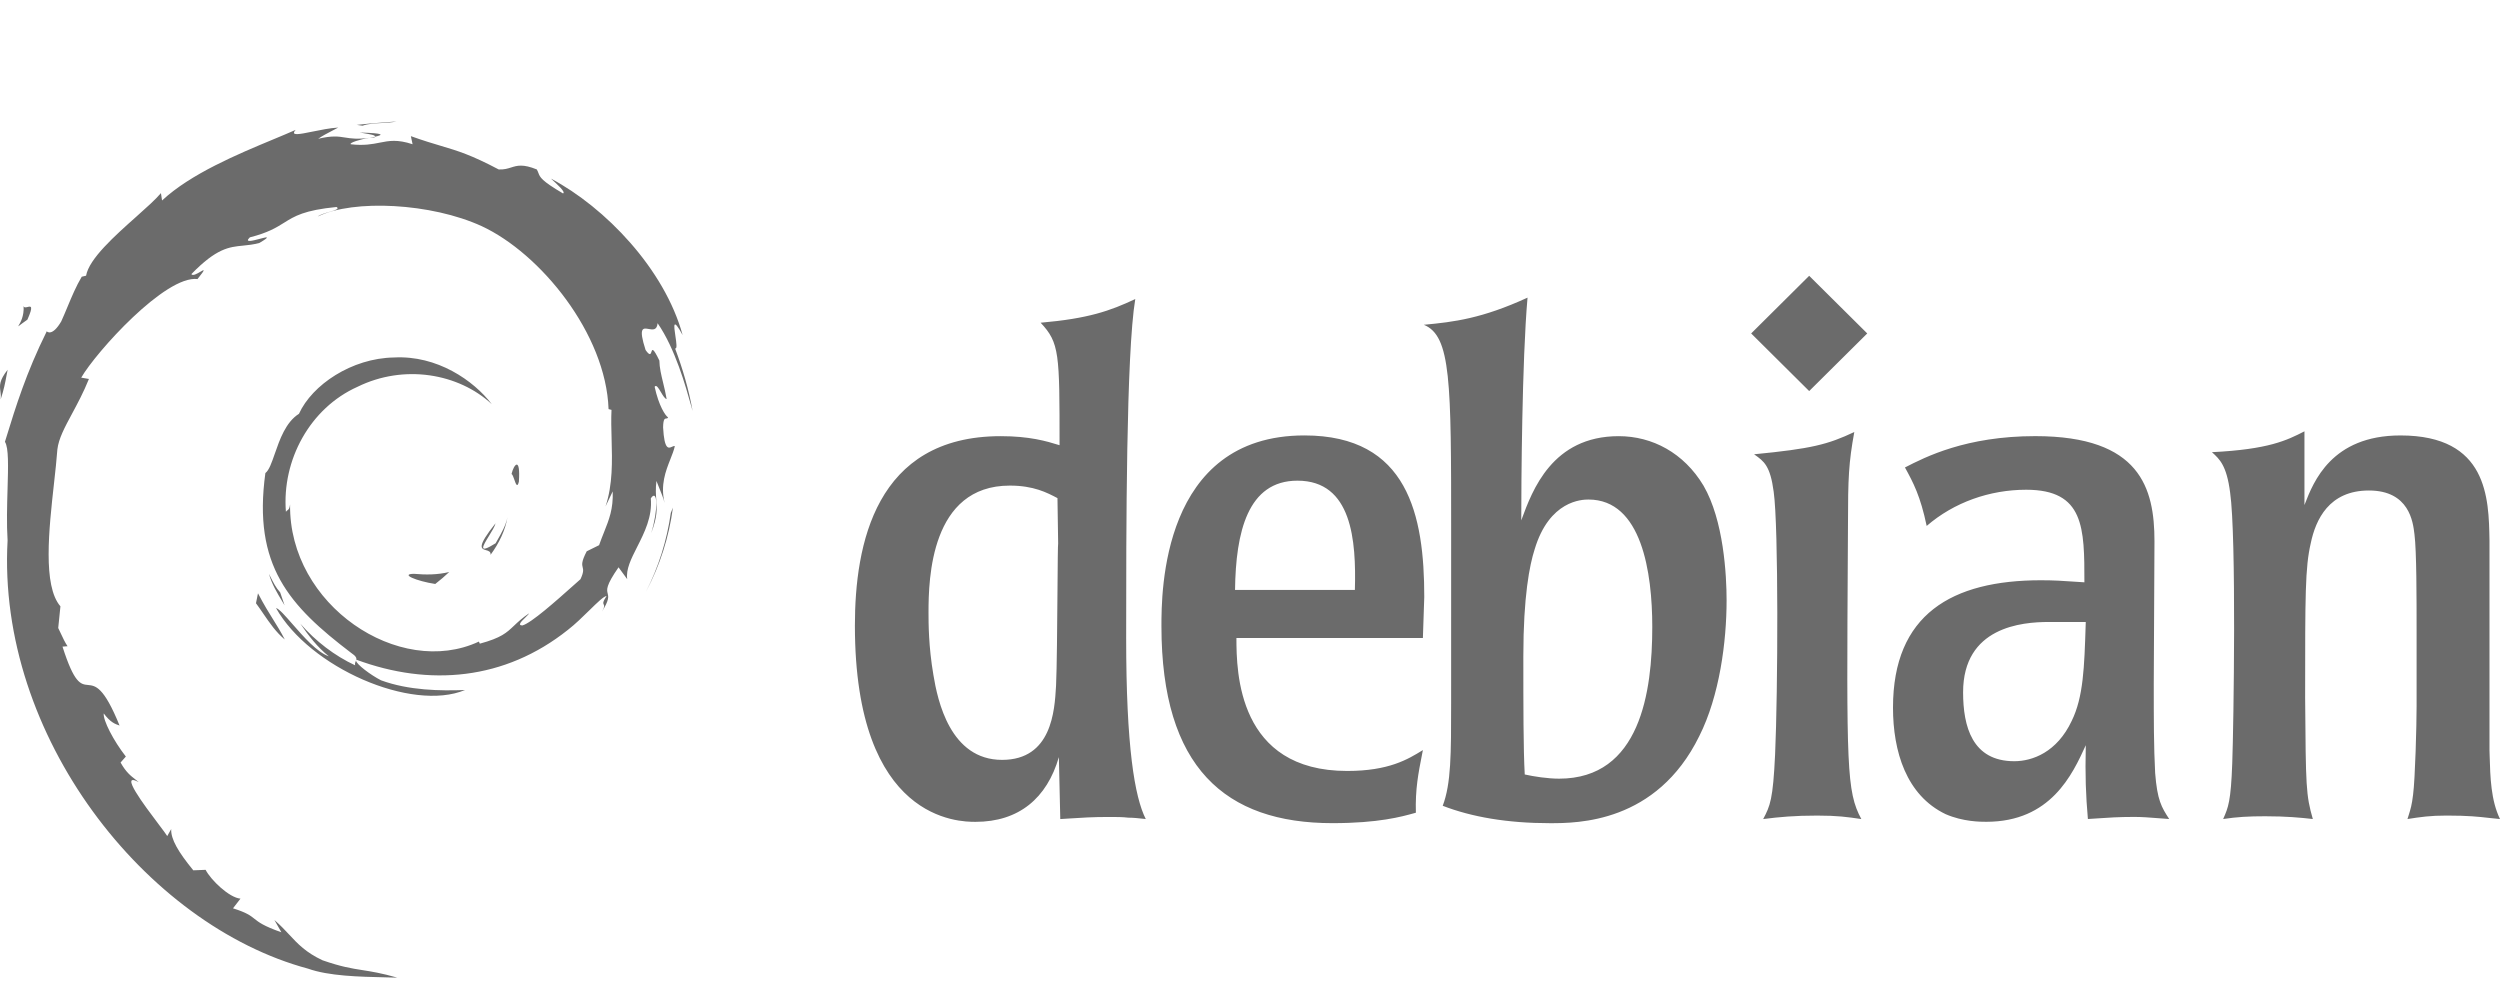 <svg width="146" height="58" viewBox="0 0 146 58" fill="none" xmlns="http://www.w3.org/2000/svg">
<path fill-rule="evenodd" clip-rule="evenodd" d="M21.174 7.341C21.493 7.225 21.894 7.205 22.291 7.184C22.596 7.168 22.899 7.152 23.159 7.094C22.922 7.113 22.685 7.131 22.448 7.148C21.907 7.188 21.369 7.227 20.836 7.294L21.174 7.341ZM35.782 28.697C35.82 29.716 35.572 30.337 35.275 31.082C35.181 31.316 35.083 31.564 34.986 31.839L34.265 32.195C33.947 32.807 33.988 32.97 34.028 33.131C34.062 33.269 34.096 33.405 33.901 33.824C33.774 33.936 33.629 34.065 33.471 34.206C32.487 35.084 31.023 36.39 30.506 36.527C30.211 36.52 30.447 36.29 30.663 36.08C30.767 35.978 30.867 35.881 30.899 35.817C30.483 36.1 30.235 36.336 30.016 36.544C29.587 36.952 29.272 37.251 28.022 37.59L27.968 37.468C23.317 39.641 16.856 35.335 16.941 29.46C16.908 29.712 16.855 29.751 16.792 29.796C16.762 29.818 16.73 29.841 16.697 29.889C16.457 26.866 18.103 23.831 20.879 22.589C23.594 21.255 26.777 21.802 28.72 23.603C27.653 22.214 25.526 20.741 23.008 20.877C20.54 20.917 18.23 22.474 17.459 24.166C16.689 24.648 16.334 25.674 16.049 26.495C15.866 27.023 15.713 27.465 15.498 27.627C14.755 33.039 16.892 35.376 20.505 38.127C20.791 38.318 20.83 38.428 20.807 38.527C20.793 38.54 20.788 38.557 20.79 38.579L20.787 38.588L20.783 38.597L20.775 38.616C20.746 38.683 20.715 38.755 20.741 38.855C19.541 38.297 18.442 37.454 17.538 36.422C18.018 37.119 18.535 37.797 19.205 38.329C18.525 38.101 17.71 37.167 17.07 36.435C16.643 35.946 16.295 35.548 16.119 35.509C18.07 38.979 24.034 41.595 27.159 40.297C25.713 40.35 23.877 40.326 22.253 39.73C21.634 39.414 20.817 38.794 20.79 38.579C20.797 38.562 20.803 38.544 20.807 38.527L20.809 38.525C25.072 40.106 29.475 39.722 33.163 36.786C33.592 36.454 34.039 36.016 34.426 35.636C34.887 35.185 35.263 34.817 35.424 34.808C35.189 35.158 35.222 35.229 35.257 35.303C35.288 35.369 35.32 35.438 35.157 35.717C35.583 35.035 35.536 34.847 35.489 34.659C35.432 34.434 35.376 34.206 36.123 33.131L36.63 33.824C36.544 33.257 36.858 32.636 37.21 31.941C37.631 31.11 38.104 30.175 38.007 29.104C38.408 28.503 38.453 29.752 38.029 31.135C38.4 30.17 38.366 29.714 38.327 29.194C38.304 28.887 38.28 28.557 38.336 28.087C38.383 28.211 38.434 28.336 38.486 28.463C38.608 28.761 38.734 29.066 38.813 29.371C38.817 29.386 38.82 29.4 38.824 29.415C38.822 29.408 38.821 29.401 38.819 29.394C38.817 29.386 38.815 29.379 38.813 29.371C38.557 28.325 38.876 27.513 39.148 26.823C39.256 26.551 39.356 26.297 39.41 26.056C39.365 26.036 39.308 26.062 39.246 26.091C39.047 26.183 38.796 26.298 38.725 24.96C38.734 24.45 38.827 24.445 38.91 24.44C38.951 24.438 38.99 24.436 39.015 24.374C38.865 24.288 38.471 23.705 38.231 22.587C38.327 22.441 38.459 22.665 38.597 22.9C38.71 23.091 38.827 23.289 38.932 23.306C38.873 22.96 38.797 22.646 38.726 22.352C38.614 21.889 38.514 21.474 38.507 21.057C38.131 20.277 38.091 20.4 38.044 20.547C38.003 20.67 37.958 20.81 37.702 20.44C37.268 19.099 37.556 19.152 37.885 19.213C38.115 19.255 38.366 19.302 38.404 18.875C39.428 20.349 40.048 22.569 40.37 23.72C40.398 23.822 40.424 23.916 40.448 24C40.225 22.743 39.865 21.525 39.424 20.347C39.56 20.404 39.5 20.002 39.442 19.614C39.355 19.033 39.273 18.484 39.866 19.568C38.811 15.717 35.356 12.119 32.177 10.431L32.192 10.445C32.577 10.796 33.053 11.229 32.88 11.297C31.614 10.55 31.539 10.353 31.443 10.102C31.42 10.04 31.394 9.974 31.349 9.895C30.534 9.565 30.201 9.67 29.849 9.781C29.646 9.845 29.437 9.911 29.125 9.896C27.499 9.039 26.752 8.817 25.765 8.523C25.278 8.378 24.732 8.216 23.994 7.951L24.095 8.424C23.201 8.128 22.722 8.223 22.175 8.331C21.737 8.418 21.255 8.514 20.483 8.425C20.378 8.343 21.04 8.128 21.586 8.049C20.865 8.144 20.494 8.085 20.151 8.031C19.755 7.968 19.398 7.912 18.581 8.105C18.836 7.928 19.101 7.791 19.369 7.652C19.497 7.587 19.625 7.52 19.753 7.449C19.272 7.478 18.721 7.59 18.25 7.686C17.482 7.843 16.931 7.955 17.268 7.584C16.883 7.755 16.442 7.939 15.966 8.137C13.886 9.003 11.142 10.146 9.464 11.708L9.399 11.278C9.093 11.643 8.552 12.125 7.953 12.66C6.703 13.773 5.198 15.115 5.027 16.101L4.774 16.16C4.445 16.714 4.193 17.318 3.945 17.912C3.824 18.203 3.703 18.493 3.575 18.773C3.046 19.669 2.749 19.374 2.712 19.337L2.709 19.334L2.708 19.333C2.708 19.333 2.709 19.336 2.712 19.341C2.714 19.346 2.718 19.353 2.724 19.363C1.532 21.763 0.904 23.802 0.382 25.498L0.382 25.499L0.288 25.803C0.512 26.136 0.479 27.242 0.441 28.562C0.413 29.522 0.382 30.594 0.443 31.565C-0.191 42.956 8.493 54.015 17.985 56.568C19.206 57.002 20.949 57.042 22.547 57.078C22.77 57.083 22.989 57.088 23.204 57.094C22.262 56.826 21.692 56.737 21.161 56.654C20.523 56.554 19.942 56.464 18.837 56.081C17.862 55.625 17.396 55.126 16.886 54.578C16.633 54.307 16.368 54.024 16.025 53.728L16.434 54.446C15.389 54.079 15.109 53.856 14.856 53.655C14.618 53.466 14.405 53.297 13.607 53.046L14.044 52.48C13.387 52.43 12.303 51.381 12.008 50.798L11.289 50.827C10.425 49.77 9.965 49.006 9.999 48.415L9.767 48.826C9.707 48.725 9.514 48.469 9.267 48.141C8.416 47.013 6.929 45.042 8.101 45.677C8.036 45.618 7.966 45.564 7.892 45.507C7.646 45.318 7.353 45.093 7.042 44.531L7.35 44.182C6.623 43.253 6.011 42.061 6.058 41.664C6.446 42.184 6.715 42.282 6.982 42.371C6.056 40.091 5.571 40.045 5.139 40.003C4.714 39.962 4.341 39.927 3.65 37.763L3.944 37.74C3.79 37.508 3.677 37.263 3.562 37.016C3.51 36.903 3.457 36.789 3.4 36.676L3.529 35.409C2.489 34.215 2.857 30.902 3.154 28.225C3.234 27.5 3.31 26.821 3.351 26.244C3.426 25.61 3.78 24.953 4.208 24.159C4.523 23.573 4.879 22.912 5.193 22.131L4.743 22.054C5.604 20.564 9.657 16.067 11.535 16.297C12.037 15.671 11.93 15.735 11.703 15.87C11.519 15.979 11.256 16.135 11.176 16.008C12.648 14.495 13.377 14.424 14.197 14.344C14.49 14.315 14.796 14.285 15.151 14.187C15.874 13.761 15.568 13.842 15.163 13.95C14.755 14.058 14.246 14.193 14.592 13.861C15.658 13.591 16.14 13.289 16.591 13.007C17.205 12.623 17.763 12.274 19.652 12.088C19.848 12.199 19.563 12.281 19.227 12.378C18.971 12.452 18.686 12.534 18.561 12.643C20.655 11.625 25.188 11.857 28.133 13.208C31.549 14.794 35.388 19.481 35.54 23.891L35.712 23.937C35.685 24.48 35.701 25.049 35.717 25.632C35.753 26.93 35.79 28.294 35.362 29.579L35.782 28.697ZM21.24 7.778C21.614 7.84 21.958 7.897 21.896 7.985C22.385 7.878 22.495 7.781 21.008 7.739C21.084 7.753 21.163 7.766 21.24 7.778ZM29.874 27.68C30.008 27.111 30.405 26.639 30.303 28.131C30.209 28.508 30.125 28.267 30.038 28.014C29.986 27.864 29.932 27.71 29.874 27.68ZM28.649 32.401C29.148 31.72 29.509 30.974 29.637 30.204C29.538 30.688 29.294 31.114 29.043 31.552L29.043 31.553C29.009 31.611 28.976 31.669 28.943 31.728C27.886 32.389 28.194 31.888 28.547 31.313C28.716 31.039 28.894 30.748 28.942 30.558C27.813 31.97 28.099 32.05 28.388 32.131C28.528 32.17 28.669 32.21 28.649 32.401ZM24.172 33.511C23.338 33.522 24.329 33.937 25.419 34.104C25.721 33.87 25.992 33.635 26.235 33.405C25.558 33.57 24.868 33.574 24.172 33.511ZM21.584 8.051L21.897 7.986L21.876 8.024L21.584 8.051ZM14.949 35.229L15.066 34.648C15.433 35.35 15.71 35.793 15.965 36.2C16.189 36.559 16.396 36.891 16.632 37.347C16.122 36.927 15.753 36.387 15.377 35.838L15.377 35.837C15.238 35.634 15.097 35.429 14.949 35.229ZM16.362 34.598C16.11 34.321 15.949 33.996 15.784 33.666L15.784 33.665C15.758 33.615 15.733 33.564 15.707 33.513C15.87 34.105 16.182 34.623 16.494 35.14C16.535 35.21 16.578 35.28 16.619 35.35L16.362 34.598ZM39.176 29.951L39.299 29.645C39.074 31.346 38.544 33.024 37.722 34.558C38.466 33.104 38.952 31.536 39.176 29.951ZM1.371 17.798C1.373 17.821 1.376 17.845 1.377 17.868C1.373 17.849 1.37 17.825 1.371 17.798ZM1.377 17.868C1.421 18.469 1.172 18.873 1.089 19.008C1.071 19.038 1.061 19.055 1.064 19.058C1.067 19.061 1.092 19.042 1.147 18.999C1.226 18.939 1.367 18.829 1.6 18.668C1.971 17.837 1.801 17.881 1.614 17.928C1.512 17.954 1.404 17.981 1.377 17.868ZM0.038 23.329C0.231 22.742 0.307 22.329 0.374 21.967C0.398 21.837 0.42 21.714 0.447 21.592C-0.057 22.233 -0.02 22.521 0.023 22.849C0.041 22.991 0.061 23.141 0.038 23.329ZM109.047 19.473L105.656 22.838L102.268 19.473L105.656 16.107L109.047 19.473ZM96.493 36.611C96.493 40.391 95.798 45.474 91.05 45.474C90.395 45.474 89.577 45.35 89.045 45.229C88.963 43.766 88.963 41.245 88.963 38.318C88.963 34.821 89.33 32.995 89.618 32.098C90.477 29.213 92.401 29.173 92.768 29.173C95.88 29.173 96.493 33.441 96.493 36.611ZM84.746 41.042C84.746 44.051 84.746 45.758 84.255 47.058C85.934 47.709 88.02 48.074 90.518 48.074C92.115 48.074 96.74 48.074 99.236 42.993C100.424 40.635 100.833 37.464 100.833 35.065C100.833 33.602 100.668 30.391 99.482 28.357C98.337 26.448 96.494 25.472 94.531 25.472C90.649 25.472 89.484 28.644 88.865 30.328L88.842 30.391C88.842 28.318 88.882 21.082 89.208 17.382C86.549 18.602 84.91 18.804 83.151 18.967C84.747 19.616 84.747 22.302 84.747 31.043L84.746 41.042ZM61.757 34.506C61.769 32.98 61.779 31.753 61.796 31.735L61.756 29.09C61.142 28.767 60.365 28.359 58.973 28.359C54.348 28.359 54.225 33.808 54.225 35.76C54.225 36.368 54.225 37.751 54.511 39.418C54.757 40.921 55.493 44.377 58.522 44.377C61.421 44.377 61.588 41.506 61.67 40.097L61.674 40.028C61.721 39.056 61.741 36.52 61.757 34.506ZM56.967 47.996C56.067 47.996 49.926 47.996 49.926 36.533C49.926 31.815 51.114 25.473 58.44 25.472C60.119 25.472 61.102 25.758 61.878 26C61.878 20.636 61.878 20.026 60.773 18.847C63.557 18.604 64.827 18.157 66.3 17.464C65.768 20.636 65.768 31.083 65.768 37.262C65.768 43.606 66.259 46.532 66.913 47.833L66.839 47.824C66.501 47.786 66.196 47.752 65.891 47.752C65.562 47.711 65.195 47.711 64.744 47.711C63.804 47.711 63.134 47.755 62.533 47.795L62.53 47.795C62.321 47.809 62.12 47.822 61.92 47.833L61.838 44.215C61.142 46.613 59.505 47.996 56.967 47.996ZM75.769 28.071C72.864 28.071 72.168 31.079 72.126 34.454H79.125C79.206 31.566 78.962 28.071 75.769 28.071ZM76.178 25.429C82.236 25.429 83.177 30.105 83.177 34.862L83.097 37.258H72.207C72.207 39.25 72.289 45.024 78.675 45.024C81.114 45.024 82.221 44.343 83.08 43.815L83.097 43.804L83.056 44.013C82.828 45.17 82.648 46.081 82.687 47.462L82.613 47.483C81.861 47.693 80.508 48.072 77.816 48.072C71.553 48.072 67.828 44.82 67.828 36.568C67.828 34.618 67.828 25.429 76.178 25.429ZM106.121 47.63C107.308 47.63 107.882 47.711 108.702 47.833C107.831 46.224 107.84 44.768 107.914 32.052L107.922 30.636C107.922 27.914 107.965 27.017 108.291 25.23C106.736 25.962 105.795 26.205 102.439 26.53L102.459 26.545C103.021 26.942 103.382 27.198 103.584 28.725C103.871 30.758 103.83 40.434 103.666 44.053C103.543 46.693 103.379 47.06 102.97 47.833C103.91 47.712 104.813 47.63 106.121 47.63ZM121.809 36.324L121.803 36.495C121.725 38.966 121.67 40.706 120.989 42.097C120.13 43.927 118.698 44.455 117.633 44.455C115.175 44.455 114.645 42.423 114.645 40.431C114.645 36.611 118.084 36.324 119.638 36.324H121.809ZM110.551 41.325C110.551 43.887 111.329 46.447 113.623 47.546C114.646 47.993 115.669 47.993 115.997 47.993C119.764 47.993 121.031 45.228 121.81 43.52C121.768 45.309 121.81 46.406 121.933 47.83C122.121 47.819 122.309 47.806 122.506 47.793C123.078 47.753 123.72 47.708 124.635 47.708C125.095 47.708 125.539 47.743 125.988 47.779C126.216 47.798 126.446 47.816 126.681 47.83C126.23 47.139 125.985 46.731 125.861 45.146C125.78 43.602 125.78 42.057 125.78 39.903L125.821 31.609C125.821 28.518 125.001 25.47 118.861 25.47C114.812 25.47 112.439 26.689 111.251 27.299L111.249 27.3C111.741 28.195 112.15 28.965 112.518 30.715C114.116 29.333 116.203 28.601 118.33 28.601C121.729 28.601 121.729 30.837 121.729 34.007C121.49 33.995 121.263 33.979 121.03 33.962C120.506 33.925 119.956 33.887 119.19 33.887C113.989 33.888 110.551 35.877 110.551 41.325ZM145.394 44.091C145.392 43.996 145.389 43.901 145.386 43.807V31.568L145.385 31.535C145.344 29.096 145.282 25.43 140.187 25.43C136.157 25.43 135.103 28.148 134.603 29.436L134.58 29.496V25.189C133.555 25.715 132.492 26.244 129.176 26.407L129.183 26.413C129.629 26.817 130.037 27.186 130.239 28.766C130.61 31.366 130.446 42.343 130.363 44.579C130.284 46.804 130.125 47.165 129.851 47.788L129.832 47.831C130.649 47.709 131.303 47.67 132.287 47.67C133.514 47.67 134.374 47.751 135.069 47.831C134.664 46.421 134.66 45.931 134.621 40.86L134.62 40.717C134.62 34.702 134.62 33.156 134.946 31.733C135.233 30.351 136.011 28.645 138.344 28.645C140.704 28.645 140.92 30.488 141.003 31.19L141.005 31.204C141.129 32.179 141.129 34.944 141.129 36.855V41.245C141.129 42.344 141.047 45.475 140.924 46.408C140.853 47.011 140.781 47.243 140.656 47.642C140.637 47.701 140.617 47.764 140.596 47.832C141.375 47.711 141.906 47.629 142.89 47.629C144.147 47.629 144.761 47.698 145.37 47.767C145.572 47.789 145.775 47.812 146 47.832C145.468 46.736 145.43 45.394 145.394 44.099L145.394 44.091Z" fill="#6B6B6B"/>
</svg>
